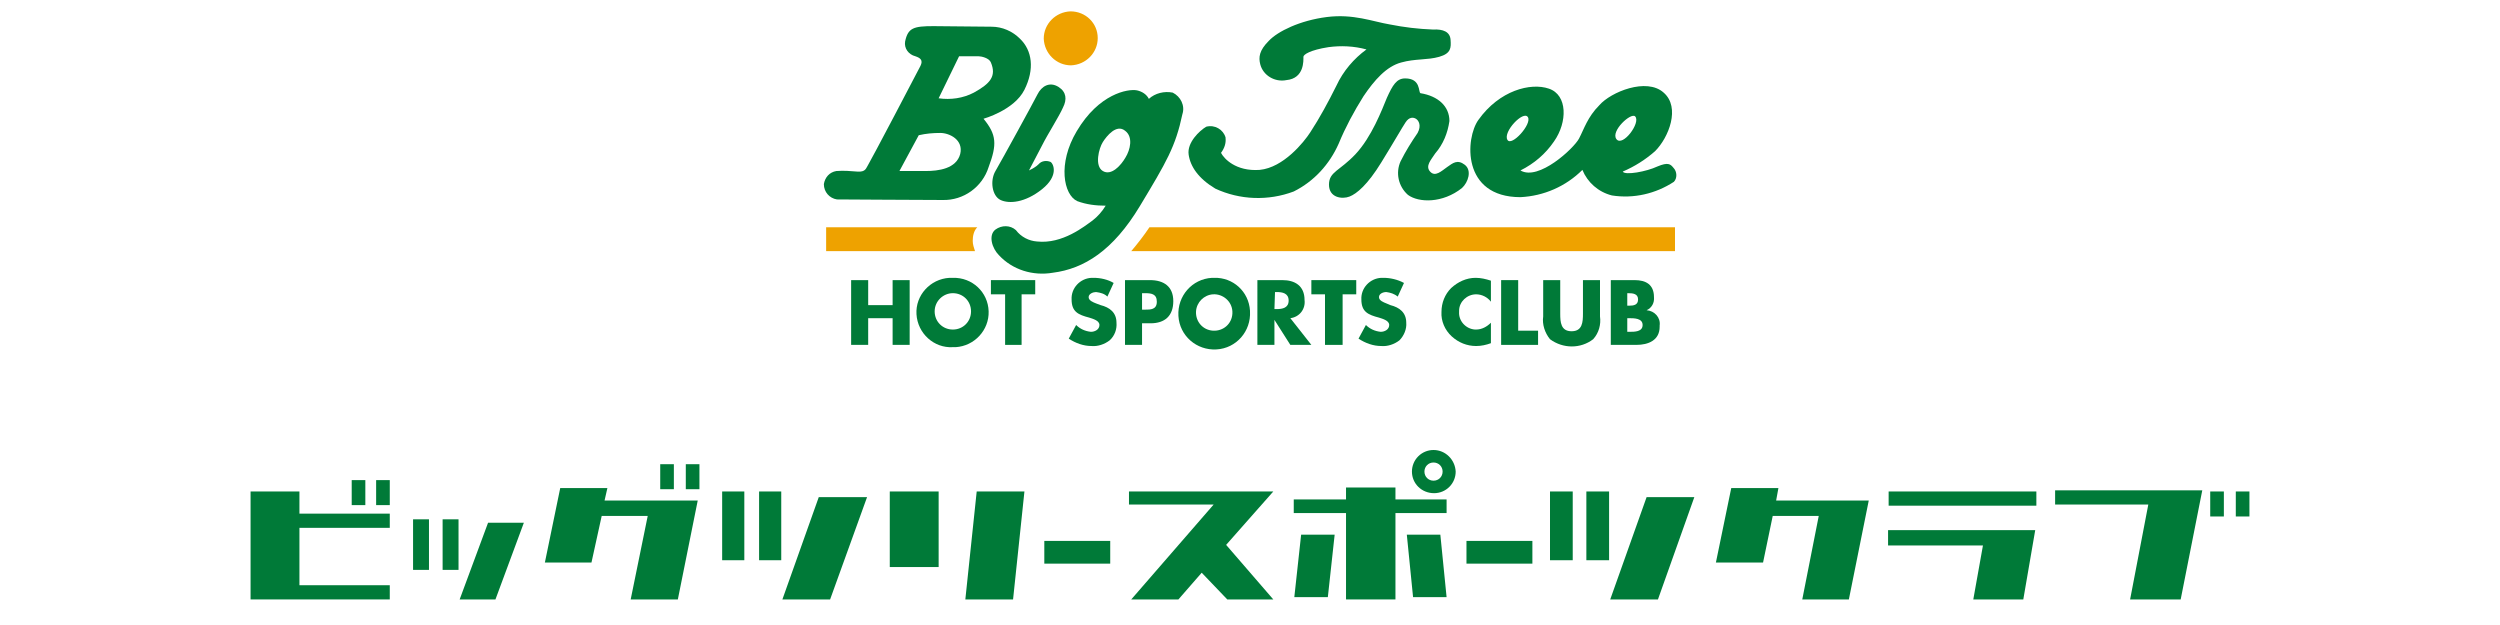 <?xml version="1.0" encoding="utf-8"?>
<!-- Generator: Adobe Illustrator 21.1.0, SVG Export Plug-In . SVG Version: 6.00 Build 0)  -->
<svg version="1.1" id="レイヤー_1" xmlns="http://www.w3.org/2000/svg" xmlns:xlink="http://www.w3.org/1999/xlink" x="0px"
	 y="0px" viewBox="0 0 440 110" style="enable-background:new 0 0 440 110;" xml:space="preserve">
<style type="text/css">
	.st0{fill:#007A38;}
	.st1{fill:#EEA200;}
</style>
<title>footer-logo</title>
<g id="レイヤー_2">
	<g id="レイヤー_2-2">
		<path class="st0" d="M179.5,6.8c-1.3-1.3-3.1-2.1-5-2.1l-10.2-0.1c-3.5,0-4.5,0.3-5,2.7c-0.2,1.2,0.6,2.3,1.8,2.6
			c0.9,0.3,1.4,0.7,0.9,1.7c-0.5,1-8.8,16.8-9.2,17.4c-0.4,0.6-0.4,1.3-1.9,1.2c-1.2-0.1-2.4-0.2-3.7-0.1c-1.2,0.2-2,1.1-2.2,2.3
			c0,1.4,1,2.5,2.3,2.7c0.9,0,15,0.1,18.6,0.1c3.7,0.1,7-2.3,8.1-5.8c1.5-4,1.4-5.7-0.9-8.5c0,0,5.4-1.5,7.2-5.1
			S181.7,8.9,179.5,6.8z M169,27.1c-0.7,2.6-3.8,3-6.1,3h-4.6l3.4-6.3c1.3-0.3,2.5-0.4,3.8-0.4C167.1,23.4,169.6,24.6,169,27.1z
			 M171.4,16.3c-1.9,1-4.1,1.3-6.2,1l3.6-7.4h3.4c0.5,0,1.9,0.3,2.2,1.1C175.4,13.4,174.3,14.7,171.4,16.3z"/>
		<path class="st0" d="M186.3,15.3c-1.6-1-3-0.1-3.7,1.3s-6.4,11.8-7.4,13.5c-1,1.7-0.6,4.4,0.9,5.1c1.5,0.7,4.3,0.5,7.3-1.9
			s2-4.5,1.5-4.8c-0.7-0.3-1.6-0.2-2.1,0.4c-0.5,0.5-1.1,0.8-1.7,1.1c0,0,1.3-2.5,2.3-4.4c1-2,3-5.1,3.7-6.7
			C187.8,17.5,187.7,16.2,186.3,15.3z"/>
		<path class="st0" d="M206.4,16.3c-1.5-0.3-3.1,0.1-4.2,1.1c-0.4-0.8-1.2-1.3-2.1-1.5c-1.6-0.3-6.7,0.6-10.6,7.2
			c-3.4,5.7-2.3,11.2,0.1,12.3c1.6,0.6,3.3,0.8,5,0.8c-0.6,1-1.4,1.9-2.3,2.6c-1.4,1-5.3,4.2-9.8,3.7c-1.4-0.1-2.8-0.8-3.7-2
			c-1-0.9-2.5-0.9-3.6-0.1c-1.3,1-0.6,3.3,0.6,4.5c2.4,2.6,6,3.7,9.5,3.1c5.5-0.7,10.6-3.9,15.3-11.7s6.3-10.5,7.5-16.2
			C208.6,18.6,207.8,17,206.4,16.3z M198.1,27.7c-0.8,1.4-2.5,3.3-4,2.4c-1.5-0.9-0.7-4,0-5.1c0.7-1.1,2.4-3.2,3.9-2
			C199.5,24.1,198.9,26.4,198.1,27.7z"/>
		<path class="st0" d="M229.4,10c0,0.6,0.2,3.8-3,4.1c-2,0.4-4.1-0.8-4.6-2.8c-0.3-1.2-0.2-2.4,1.5-4.1c1.6-1.7,5.5-3.6,10.2-4.2
			c4.7-0.6,8.1,0.8,11.1,1.3c2.5,0.5,5,0.8,7.6,0.9c1.8-0.1,3,0.4,3.1,1.8s0.1,2.4-2,3c-2.1,0.6-4.2,0.3-6.7,1
			c-2.6,0.7-4.7,3.1-6.6,5.9c-1.7,2.7-3.2,5.5-4.4,8.4c-1.6,3.6-4.3,6.6-7.9,8.4c-4.5,1.7-9.5,1.5-13.8-0.5c-3-1.8-4.4-3.9-4.7-6
			c-0.3-2.1,1.9-4.2,3.1-4.9c1.5-0.4,3,0.5,3.4,1.9c0,0,0,0.1,0,0.1c0.1,0.9-0.2,1.8-0.8,2.6c0.5,1,2.6,3.3,6.8,3
			c4.2-0.4,7.8-4.9,8.9-6.6c1.7-2.6,3.2-5.4,4.6-8.2c1.2-2.6,3.1-4.8,5.3-6.4c-2.2-0.6-4.5-0.7-6.7-0.4
			C230.6,8.8,229.4,9.6,229.4,10z"/>
		<path class="st0" d="M247.3,13.8c-1.5,0-2.2,1.2-3.2,3.4c-0.9,2.2-2.7,6.9-5.5,9.9s-4.7,3.1-4.7,5.4s2.3,2.6,3.6,2.1
			c1.3-0.5,3.2-2.1,5.6-6c2.4-3.9,3.7-6.2,4.3-7.1c0.6-0.9,1.3-0.9,1.8-0.6s1,1.2,0.3,2.5c-1.1,1.6-2.1,3.2-3,5
			c-0.9,2-0.4,4.4,1.3,5.9c1.9,1.4,6.1,1.5,9.5-1.2c1.1-1,1.8-3.1,0.5-4.1c-1.3-1-2.1-0.3-3.1,0.4s-2.1,1.8-3,0.8
			c-0.9-1,0.2-2.1,0.9-3.2c1.4-1.6,2.2-3.6,2.5-5.7c0-2.6-2-4.4-5.1-4.9C249.6,16.2,250.1,13.8,247.3,13.8z"/>
		<path class="st0" d="M294.5,29.5c-0.5-0.6-0.9-1-2.8-0.2c-1.9,0.9-5.7,1.6-6.1,0.9c2.1-0.9,4-2.1,5.7-3.6
			c2.4-2.4,4.5-7.7,1.5-10.3c-3-2.7-9.3-0.1-11.3,2.2c-2.1,2.1-2.7,4.2-3.6,5.9c-0.9,1.7-7.1,7.5-10.3,5.6c2.4-1.2,4.4-2.9,5.9-5.1
			c2.4-3.4,2.4-8.2-0.9-9.3c-3.2-1.1-8.7,0.3-12.4,5.5c-2.3,3.2-3,13.6,7.4,13.6c4.1-0.2,8-1.9,10.9-4.8c0.9,2.2,2.8,3.9,5.2,4.5
			c3.8,0.6,7.7-0.3,10.9-2.4C295.2,31.4,295.2,30.2,294.5,29.5z M265.3,24.6c-0.8-1.4,2.8-5.2,3.6-4S266,25.9,265.3,24.6z
			 M284.5,24.5c-1.1-1.4,2.6-4.8,3.3-4C288.8,21.6,285.6,25.9,284.5,24.5L284.5,24.5z"/>
		<path class="st1" d="M193.2,6.7c0,2.6-2.1,4.7-4.7,4.8c-2.6,0-4.7-2.1-4.8-4.7c0-2.6,2.1-4.7,4.7-4.8c0,0,0,0,0,0
			C191.1,2,193.2,4.1,193.2,6.7z"/>
		<path class="st1" d="M172,40h-26.6v4.2h26.2c-0.2-0.6-0.4-1.2-0.4-1.8C171.2,41.5,171.4,40.6,172,40z"/>
		<path class="st1" d="M294.8,40h-92.5c-1,1.5-2.1,2.9-3.2,4.2h95.7V40z"/>
		<path class="st0" d="M157.1,53.7v-4.4h3v11.4h-3V56h-4.3v4.7h-3V49.3h3v4.4L157.1,53.7z"/>
		<path class="st0" d="M174,54.8c0.1,3.3-2.5,6.1-5.8,6.3c-0.2,0-0.3,0-0.5,0c-3.3,0.2-6.2-2.4-6.4-5.8c-0.2-3.3,2.4-6.2,5.8-6.4
			c0.2,0,0.4,0,0.6,0C171.1,48.8,173.9,51.4,174,54.8C174,54.8,174,54.8,174,54.8z M164.5,54.8c0,1.8,1.4,3.2,3.2,3.2
			c1.8,0,3.2-1.4,3.2-3.2c0,0,0,0,0,0c0-1.8-1.4-3.2-3.2-3.2C166,51.6,164.5,53,164.5,54.8z"/>
		<path class="st0" d="M179.9,60.7h-3v-8.9h-2.5v-2.5h7.8v2.5h-2.4V60.7z"/>
		<path class="st0" d="M194.9,52.2c-0.5-0.5-1.2-0.7-2-0.8c-0.5,0-1.3,0.3-1.3,0.9c0,0.6,0.8,0.9,1.3,1.1l0.8,0.3
			c1.6,0.4,2.8,1.3,2.8,3.1c0.1,1.1-0.3,2.3-1.2,3.1c-0.9,0.7-2.1,1.1-3.2,1c-1.4,0-2.8-0.5-4-1.3l1.3-2.4c0.7,0.7,1.6,1.1,2.6,1.2
			c0.7,0,1.5-0.4,1.5-1.2c0-0.8-1.2-1.1-1.8-1.3c-1.9-0.5-3.1-1-3.1-3.2c-0.1-2,1.5-3.7,3.5-3.8c0.1,0,0.3,0,0.4,0
			c1.2,0,2.5,0.3,3.5,0.9L194.9,52.2z"/>
		<path class="st0" d="M198,49.3h4.4c2.4,0,4.1,1.1,4.1,3.7c0,2.6-1.5,3.9-4,3.9H201v3.8h-3V49.3z M201,54.5h0.5c1,0,2.1,0,2.1-1.4
			s-1-1.5-2.1-1.5H201V54.5z"/>
		<path class="st0" d="M220,54.8c0.2,3.5-2.4,6.5-5.9,6.7s-6.5-2.4-6.7-5.9c-0.2-3.5,2.4-6.5,5.9-6.7c0.1,0,0.3,0,0.4,0
			c3.3-0.1,6.1,2.4,6.3,5.8C220,54.7,220,54.7,220,54.8z M210.5,54.8c-0.1,1.8,1.2,3.3,3,3.4c1.8,0.1,3.3-1.2,3.4-3
			c0-0.1,0-0.3,0-0.4c-0.1-1.8-1.7-3.1-3.4-3C211.9,51.9,210.6,53.2,210.5,54.8z"/>
		<path class="st0" d="M230.8,60.7h-3.7l-2.8-4.4l0,0v4.4h-3V49.3h4.4c2.2,0,3.9,1,3.9,3.5c0.2,1.6-0.9,3-2.5,3.2L230.8,60.7z
			 M224.3,54.4h0.4c1,0,2.1-0.2,2.1-1.5s-1.1-1.5-2.1-1.5h-0.3L224.3,54.4z"/>
		<path class="st0" d="M236.2,60.7h-3v-8.9h-2.4v-2.5h7.9v2.5h-2.4V60.7z"/>
		<path class="st0" d="M246,52.2c-0.6-0.5-1.3-0.7-2-0.8c-0.6,0-1.3,0.3-1.3,0.9c0,0.6,0.8,0.9,1.3,1.1l0.7,0.3
			c1.6,0.4,2.8,1.3,2.8,3.1c0.1,1.1-0.4,2.3-1.2,3.1c-0.9,0.7-2.1,1.1-3.2,1c-1.4,0-2.8-0.5-4-1.3l1.3-2.4c0.7,0.7,1.6,1.1,2.6,1.2
			c0.7,0,1.5-0.4,1.5-1.2c0-0.8-1.2-1.1-1.8-1.3c-1.9-0.5-3.1-1-3.1-3.2c-0.1-2,1.5-3.7,3.5-3.8c0.1,0,0.3,0,0.4,0
			c1.2,0,2.5,0.3,3.6,0.9L246,52.2z"/>
		<path class="st0" d="M262.4,53.1c-0.6-0.8-1.6-1.3-2.6-1.3c-1.6,0-3,1.3-3,2.9c0,0.1,0,0.2,0,0.2c-0.1,1.6,1.2,3,2.8,3.1
			c0.1,0,0.1,0,0.2,0c1,0,1.9-0.5,2.6-1.2v3.6c-0.8,0.3-1.7,0.5-2.6,0.5c-1.6,0-3.1-0.6-4.3-1.7c-1.2-1.1-1.9-2.7-1.8-4.3
			c0-1.6,0.6-3.1,1.7-4.2c1.2-1.1,2.7-1.8,4.3-1.8c0.9,0,1.8,0.2,2.7,0.5V53.1z"/>
		<path class="st0" d="M267.2,58.2h3.5v2.5h-6.5V49.3h3V58.2z"/>
		<path class="st0" d="M281.6,49.3v6.4c0.2,1.4-0.2,2.9-1.2,4c-2.2,1.7-5.3,1.7-7.6,0c-0.9-1.1-1.4-2.6-1.2-4v-6.4h3v5.9
			c0,1.5,0.1,3.1,2,3.1c1.9,0,2-1.6,2-3.1v-5.9H281.6z"/>
		<path class="st0" d="M283.5,60.7V49.3h4.2c2,0,3.4,0.8,3.4,3c0.1,1-0.4,1.9-1.3,2.3l0,0c1.4,0.1,2.5,1.3,2.3,2.7
			c0,0.1,0,0.1,0,0.2c0,2.4-2,3.2-4.1,3.2L283.5,60.7z M286.4,53.8h0.3c0.8,0,1.6-0.1,1.6-1.1s-0.9-1.1-1.7-1.1h-0.2L286.4,53.8z
			 M286.4,58.4h0.4c0.9,0,2.3,0,2.3-1.2s-1.5-1.2-2.4-1.2h-0.3L286.4,58.4z"/>
	</g>
</g>
<g>
	<rect x="389" y="86.5" class="st0" width="2.4" height="4.4"/>
	<rect x="393.5" y="86.5" class="st0" width="2.4" height="4.4"/>
	<rect x="72.7" y="91.4" class="st0" width="2.8" height="8.9"/>
	<rect x="77.9" y="91.4" class="st0" width="2.8" height="8.9"/>
	<polygon class="st0" points="80.9,105.5 87.2,105.5 92.2,92 85.9,92 	"/>
	<polygon class="st0" points="114.5,88.1 106.4,88.1 106.9,85.9 98.6,85.9 95.9,99 104.1,99 105.9,90.8 114,90.8 111,105.5 
		119.3,105.5 122.8,88.1 118.1,88.1 	"/>
	<rect x="116.2" y="81.7" class="st0" width="2.4" height="4.4"/>
	<rect x="120.7" y="81.7" class="st0" width="2.4" height="4.4"/>
	<polygon class="st0" points="320.6,88.1 312.6,88.1 313,85.9 304.7,85.9 302,99 310.3,99 312,90.8 320.1,90.8 317.2,105.5 
		325.4,105.5 328.9,88.1 324.3,88.1 	"/>
	<polygon class="st0" points="52.7,86.5 44.1,86.5 44.1,105.5 50.6,105.5 52.7,105.5 68.6,105.5 68.6,103 52.7,103 52.7,92.9 
		68.6,92.9 68.6,90.4 52.7,90.4 	"/>
	<rect x="61.9" y="84.5" class="st0" width="2.4" height="4.4"/>
	<rect x="66.2" y="84.5" class="st0" width="2.4" height="4.4"/>
	<rect x="127.1" y="86.5" class="st0" width="3.9" height="12.1"/>
	<rect x="133.6" y="86.5" class="st0" width="3.9" height="12.1"/>
	<polygon class="st0" points="137.7,105.5 146.1,105.5 152.6,87.5 144.1,87.5 	"/>
	<rect x="272.8" y="86.5" class="st0" width="4" height="12.1"/>
	<rect x="279.2" y="86.5" class="st0" width="4" height="12.1"/>
	<polygon class="st0" points="283.4,105.5 291.8,105.5 298.2,87.5 289.8,87.5 	"/>
	<rect x="156.6" y="86.5" class="st0" width="8.6" height="13.3"/>
	<polygon class="st0" points="169.9,105.5 178.3,105.5 180.3,86.5 171.9,86.5 	"/>
	<rect x="183.8" y="95.2" class="st0" width="11.6" height="4"/>
	<rect x="258.1" y="95.2" class="st0" width="11.6" height="4"/>
	<polygon class="st0" points="198.7,86.5 198.7,88.8 213.6,88.8 199.1,105.5 207.4,105.5 211.5,100.8 216,105.5 224.1,105.5 
		215.8,95.9 224.1,86.5 	"/>
	<polygon class="st0" points="254.6,87.9 245.6,87.9 245.6,85.8 236.9,85.8 236.9,87.9 227.7,87.9 227.7,90.3 236.9,90.3 
		236.9,105.5 245.6,105.5 245.6,90.3 254.6,90.3 	"/>
	<polygon class="st0" points="227.8,105.1 233.7,105.1 234.9,94.1 229,94.1 	"/>
	<polygon class="st0" points="247.6,94.1 248.7,105.1 254.6,105.1 253.5,94.1 	"/>
	<path class="st0" d="M252.3,79.2c-2.1,0-3.8,1.7-3.8,3.8s1.7,3.8,3.9,3.8c2.1,0,3.8-1.7,3.8-3.8C256.1,80.9,254.4,79.2,252.3,79.2z
		 M252.3,84.6c-0.9,0-1.6-0.7-1.6-1.6c0-0.9,0.7-1.6,1.6-1.6c0,0,0,0,0,0c0.9,0,1.6,0.7,1.6,1.6c0,0,0,0,0,0
		C253.9,83.9,253.2,84.6,252.3,84.6z"/>
	<rect x="332.4" y="86.5" class="st0" width="26" height="2.5"/>
	<polygon class="st0" points="332.3,96 349,96 347.3,105.5 356.1,105.5 358.2,93.3 332.3,93.3 	"/>
	<polygon class="st0" points="361.7,88.8 378.1,88.8 374.9,105.5 383.8,105.5 387.6,86.3 361.7,86.3 	"/>
</g>
</svg>
